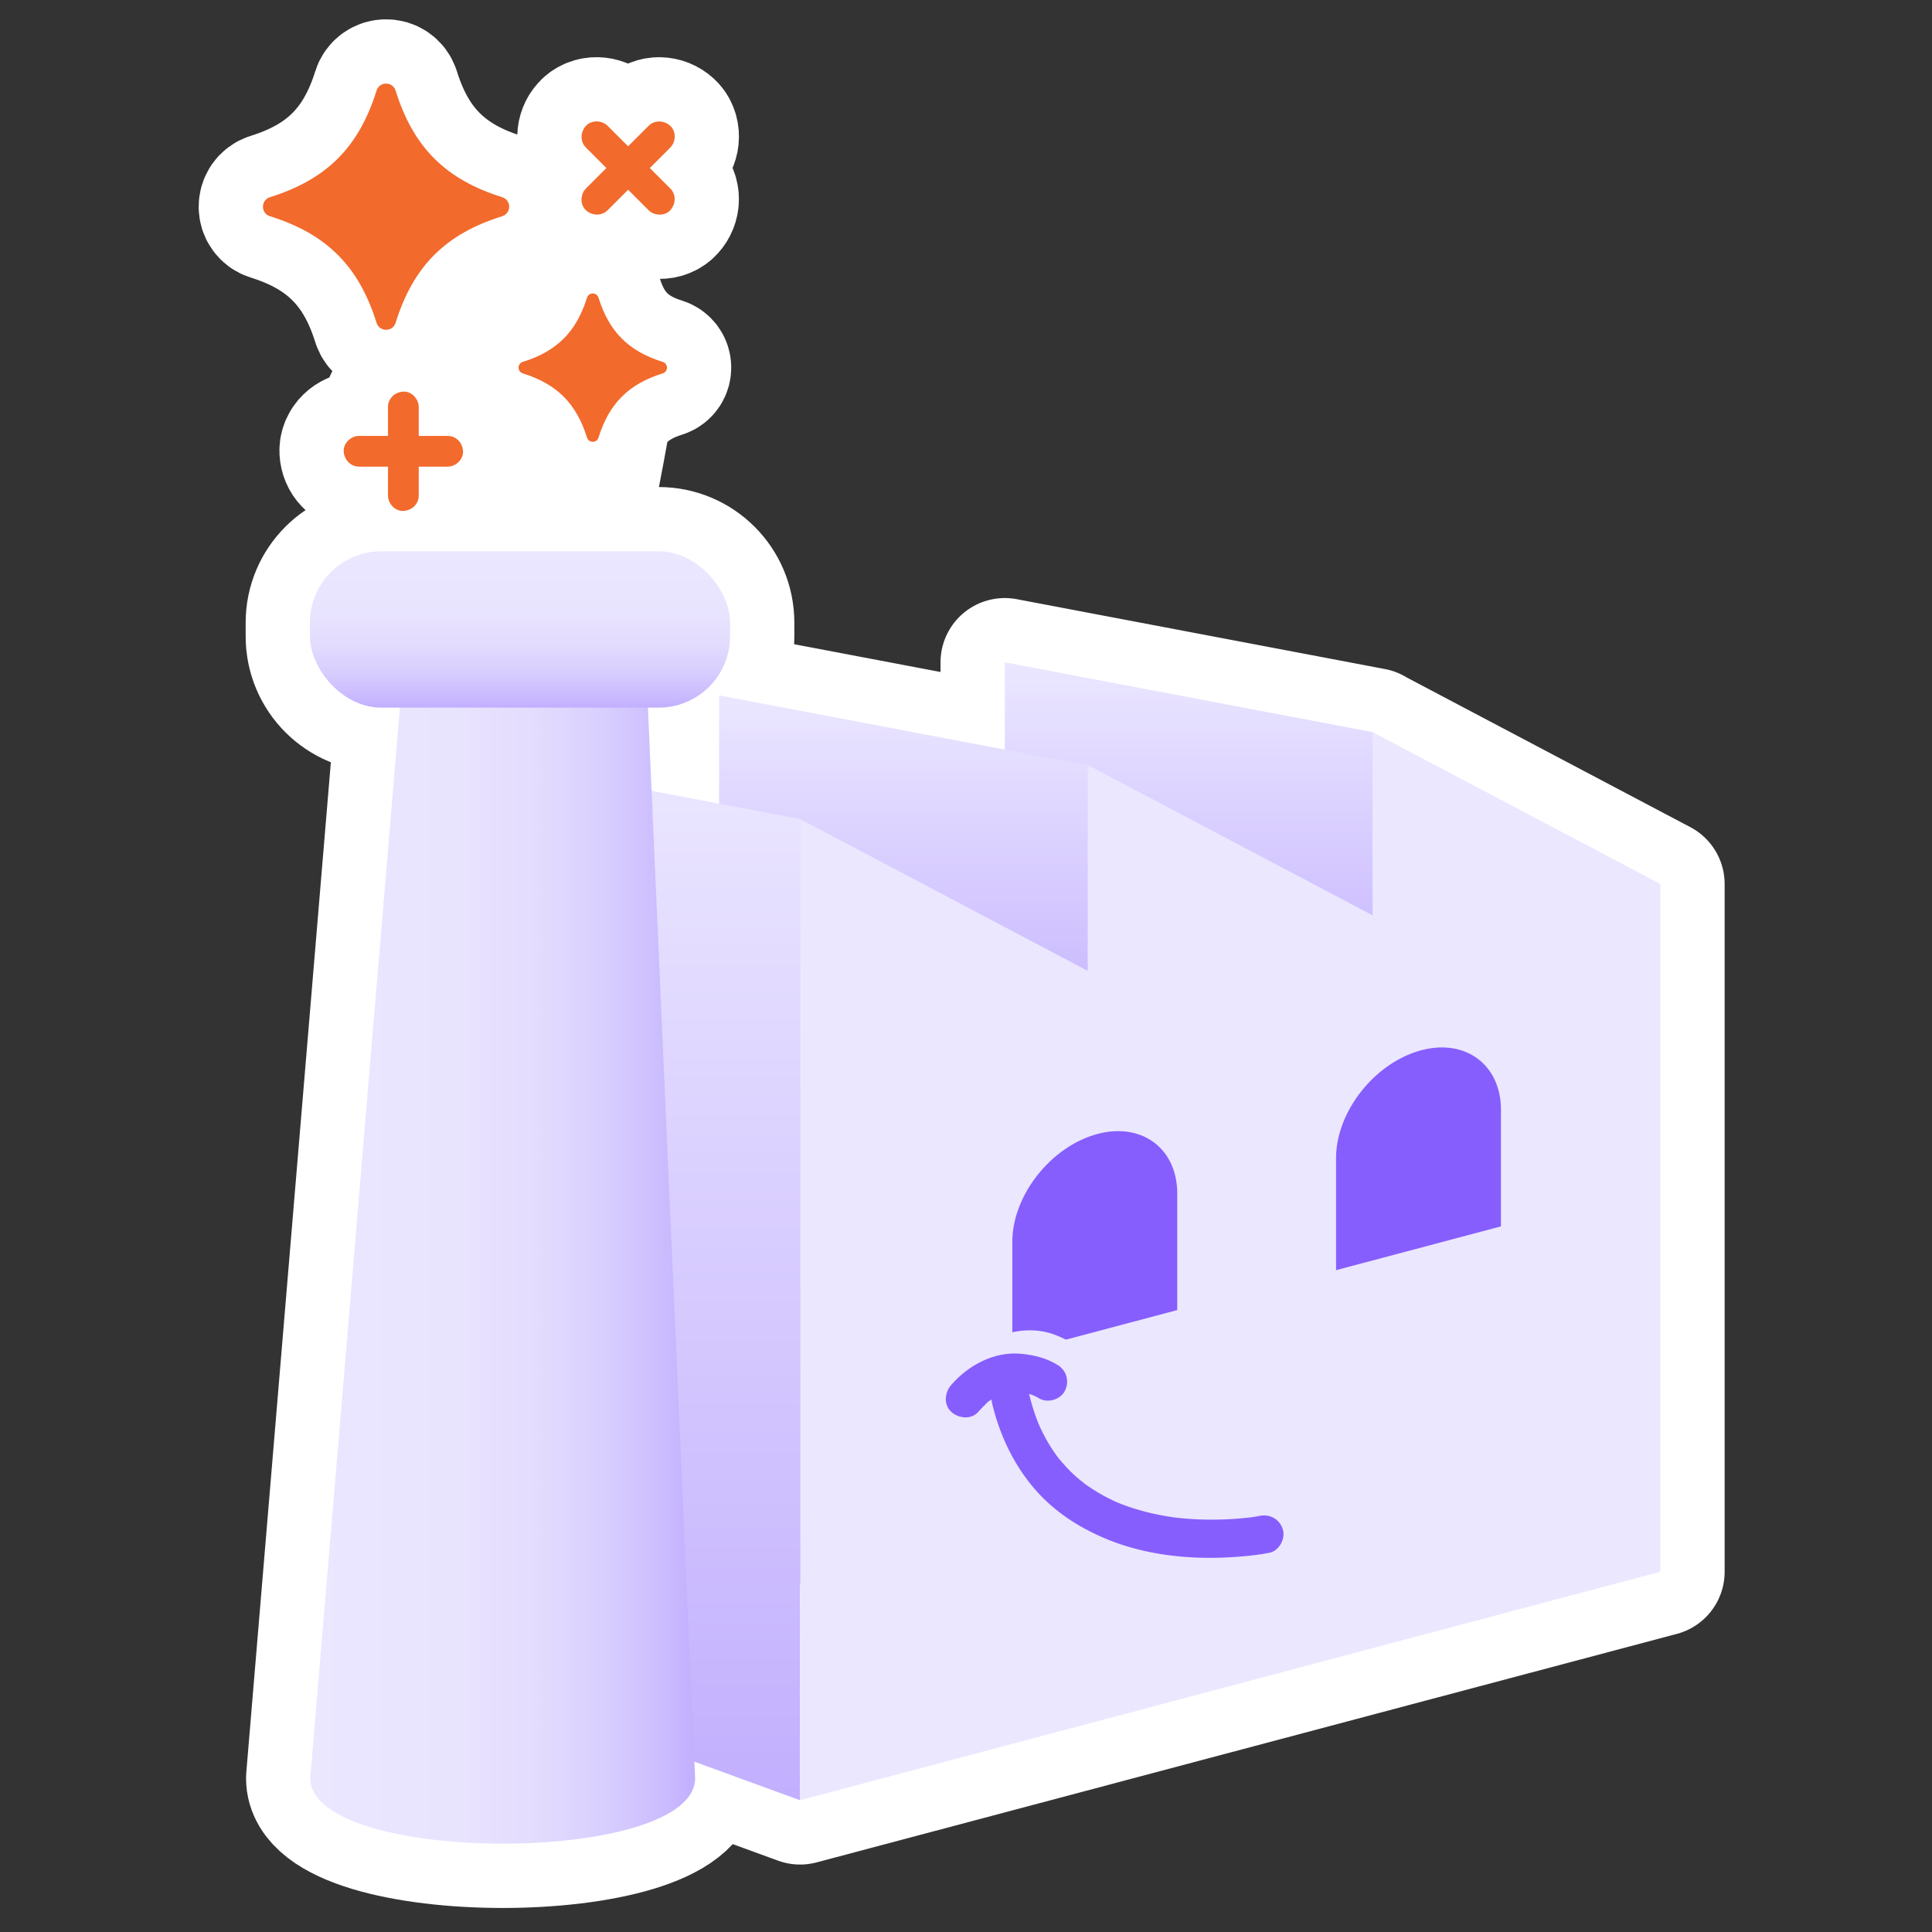 <svg xmlns="http://www.w3.org/2000/svg" xmlns:xlink="http://www.w3.org/1999/xlink" id="Calque_14" viewBox="0 0 500 500"><rect x="0" y="0" width="500" height="500" fill="#333333" stroke="none"/><defs><linearGradient id="Dégradé_sans_nom_38" x1="307.7" x2="307.7" y1="171.41" y2="408.65" gradientUnits="userSpaceOnUse"><stop offset="0" stop-color="#ebe7ff"/><stop offset="1" stop-color="#865efd"/></linearGradient><linearGradient xlink:href="#Dégradé_sans_nom_38" id="Dégradé_sans_nom_38-2" x1="233.76" x2="233.76" y1="179.96" y2="417.21"/><linearGradient id="Dégradé_sans_nom_40" x1="159.39" x2="159.39" y1="193.87" y2="465.9" gradientUnits="userSpaceOnUse"><stop offset="0" stop-color="#ebe7ff"/><stop offset="1" stop-color="#c2affe"/></linearGradient><linearGradient id="Dégradé_sans_nom_45" x1="80.3" x2="179.89" y1="316.04" y2="316.04" gradientUnits="userSpaceOnUse"><stop offset="0" stop-color="#ebe7ff"/><stop offset=".37" stop-color="#e9e4fe"/><stop offset=".59" stop-color="#e3dcfe"/><stop offset=".77" stop-color="#d8cefe"/><stop offset=".93" stop-color="#cabafe"/><stop offset="1" stop-color="#c2affe"/></linearGradient><linearGradient xlink:href="#Dégradé_sans_nom_45" id="Dégradé_sans_nom_45-2" x1="134.57" x2="134.57" y1="142.67" y2="183.13"/><style>.cls-3,.cls-6,.cls-7{stroke-width:0}.cls-3{fill:#865efd}.cls-6{fill:#ebe7ff}.cls-7{fill:#f26a2c}</style></defs><path fill="#fff" stroke="#fff" stroke-linecap="round" stroke-linejoin="round" stroke-width="33.27" d="M355.36 189.54v-.04l-95.32-18.09V194l-73.94-14.03v28.02l-17.47-3.31-.95-21.53h2.8c10.19 0 18.46-8.26 18.46-18.46v-3.55c0-10.19-8.26-18.46-18.46-18.46h-20.21c1.79-8.78 4.96-24.6 6.61-34.36 2.99-5.85 7.6-9.49 14.63-11.69 1.46-.46 1.46-2.52 0-2.97-8.83-2.76-13.86-7.79-16.62-16.62-.46-1.46-2.52-1.46-2.97 0-.19.6-.39 1.17-.59 1.73-3.22-10.67-6.39-21.39-6.39-21.39l-12.52 4.03-21.92 20.13s-1.77 9.47-3.72 20.65c-.67-.54-1.5-.87-2.39-.83-2.15.1-3.98 1.75-3.98 3.98v7.48h-7.48c-2.08 0-4.07 1.83-3.98 3.98.1 2.15 1.75 3.98 3.98 3.98h7.48v7.48c0 1.3.72 2.57 1.78 3.31-.42 3.66-.55 6.06-.19 6.32.75.56 9.06 2.6 18.49 4.79H98.67c-10.19 0-18.46 8.26-18.46 18.46v3.55c0 10.19 8.26 18.46 18.46 18.46h4.83L80.31 460.19c0 22.61 99.59 22.61 99.59 0l-.19-4.26 27.35 9.98 222.64-59.14V228.78l-74.33-39.23zm-257.91-106c.75 2.42 4.17 2.42 4.93 0 4.58-14.65 12.92-23 27.58-27.58 2.42-.76 2.42-4.17 0-4.93-14.65-4.58-23-12.92-27.58-27.58-.75-2.42-4.17-2.42-4.93 0-4.58 14.65-12.92 23-27.58 27.58-2.42.76-2.42 4.17 0 4.93 14.65 4.58 23 12.92 27.58 27.58zm54.19-34.76c-1.47 1.47-1.58 4.17 0 5.62 1.59 1.46 4.05 1.57 5.62 0l5.29-5.29 3.27 3.27 2.02 2.02c1.47 1.47 4.17 1.58 5.62 0 1.46-1.59 1.57-4.05 0-5.62l-5.29-5.29 3.27-3.27 2.02-2.02c1.47-1.47 1.58-4.17 0-5.62-1.59-1.46-4.05-1.57-5.62 0l-5.29 5.29-3.27-3.27-2.02-2.02c-1.47-1.47-4.17-1.58-5.62 0-1.46 1.59-1.57 4.05 0 5.62l5.29 5.29-3.27 3.27-2.02 2.02z"/><path fill="url(#Dégradé_sans_nom_38)" stroke-width="0" d="m355.36 393.37-95.32 15.28V171.41l95.32 18.09v203.87z"/><path fill="url(#Dégradé_sans_nom_38-2)" stroke-width="0" d="m281.41 384.06-95.31 33.15V179.96l95.31 18.09v186.01z"/><path fill="url(#Dégradé_sans_nom_40)" stroke-width="0" d="m207.05 465.9-95.32-34.79V193.87l95.32 18.09V465.9z"/><path d="m429.69 228.77-74.45-39.29v47.41l-73.75-38.92v53.28l-74.44-39.29V465.9l222.64-59.14V228.77z" class="cls-6"/><path fill="url(#Dégradé_sans_nom_45)" stroke-width="0" d="M179.89 460.18c0 22.61-99.59 22.61-99.59 0l25.55-305.23h60.59l13.45 305.23z"/><rect width="108.73" height="40.46" x="80.21" y="142.67" fill="url(#Dégradé_sans_nom_45-2)" stroke-width="0" rx="18.46" ry="18.46"/><path d="M97.45 83.54c-4.58-14.65-12.92-23-27.58-27.58-2.42-.75-2.42-4.17 0-4.93 14.65-4.58 23-12.92 27.58-27.58.75-2.42 4.17-2.42 4.93 0 4.58 14.65 12.92 23 27.58 27.58 2.42.75 2.42 4.17 0 4.93-14.65 4.58-23 12.92-27.58 27.58-.75 2.42-4.17 2.42-4.93 0zm54.47 29.71c-2.76-8.83-7.79-13.86-16.62-16.62-1.46-.46-1.46-2.52 0-2.97 8.83-2.76 13.86-7.79 16.62-16.62.46-1.46 2.52-1.46 2.97 0 2.76 8.83 7.79 13.86 16.62 16.62 1.46.46 1.46 2.52 0 2.97-8.83 2.76-13.86 7.79-16.62 16.62-.46 1.46-2.52 1.46-2.97 0zm15.93-80.68-14.19 14.19-2.02 2.02c-1.47 1.47-1.58 4.17 0 5.62s4.05 1.57 5.62 0l14.19-14.19 2.02-2.02c1.47-1.47 1.58-4.17 0-5.62s-4.05-1.57-5.62 0z" class="cls-7"/><path d="m173.47 48.78-14.19-14.19-2.02-2.02c-1.47-1.47-4.17-1.58-5.62 0s-1.57 4.05 0 5.62l14.19 14.19 2.02 2.02c1.47 1.47 4.17 1.58 5.62 0s1.57-4.05 0-5.62zm-73.06 56.55v22.92c0 2.08 1.83 4.07 3.98 3.98s3.98-1.75 3.98-3.98v-22.92c0-2.08-1.83-4.07-3.98-3.98s-3.98 1.75-3.98 3.98z" class="cls-7"/><path d="M115.85 112.81H92.93c-2.08 0-4.07 1.83-3.98 3.98s1.75 3.98 3.98 3.98h22.92c2.08 0 4.07-1.83 3.98-3.98s-1.75-3.98-3.98-3.98z" class="cls-7"/><path d="M304.66 308.92v30.13l-42.67 11.33v-28.97c0-11.78 9.56-24.2 21.34-27.74 2.1-.63 4.13-.93 6.06-.93 8.82 0 15.28 6.36 15.28 16.18zm83.78-21.66v30.13l-42.67 11.33v-28.97c0-11.78 9.56-24.2 21.34-27.74 2.1-.63 4.13-.93 6.06-.93 8.82 0 15.28 6.36 15.28 16.18zM325.9 392.34c-.49.1-.98.17-1.48.25-.24.04-.48.07-.71.1-.85.12 1.53-.2.8-.11-.17.02-.34.04-.51.07-.77.1-1.55.18-2.32.25-4.48.42-8.99.5-13.48.21-1.32-.09-2.64-.2-3.96-.36-.34-.04-.68-.09-1.02-.13 1.89.19.53.07.08 0-.76-.11-1.52-.24-2.28-.38-2.94-.53-5.84-1.26-8.67-2.22-.71-.24-1.41-.49-2.11-.76l-1.05-.42c-.85-.33 1.18.52.34.15-.21-.09-.42-.18-.63-.28a45.784 45.784 0 0 1-8.23-4.76c-.19-.14-.38-.29-.57-.43-.39-.29-.07-.34.43.34-.21-.29-.65-.52-.93-.75-.68-.57-1.35-1.16-2-1.78-1.4-1.33-2.67-2.76-3.88-4.25-.59-.73.6.82.22.29-.17-.25-.36-.49-.54-.73-.31-.43-.61-.86-.9-1.3-.55-.82-1.07-1.67-1.56-2.53a46.7 46.7 0 0 1-1.55-2.98c-.23-.48-.43-.97-.65-1.44-.29-.62.48 1.19.1.24-.11-.28-.22-.55-.33-.83-.91-2.34-1.63-4.75-2.21-7.19s-3.6-4.26-6.08-3.45c-2.62.85-4.1 3.39-3.45 6.08 2.03 8.48 5.88 16.48 11.76 22.96 5.02 5.52 11.37 9.47 18.24 12.26 10.46 4.24 22.3 5.29 33.48 4.43 2.76-.21 5.56-.5 8.28-1.04 2.54-.5 4.23-3.67 3.45-6.08-.88-2.7-3.36-3.99-6.08-3.45z" class="cls-3"/><path d="M281.61 351.03c-2.15-2.53-5.28-4.28-8.32-5.48-6.52-2.57-13.81-.96-19.58 2.67-2.19 1.38-3.25 4.47-1.77 6.77s4.43 3.25 6.77 1.77c.76-.48 1.54-.93 2.34-1.33.22-.11.43-.21.65-.31.5-.22.43-.19-.22.09.14-.18.75-.28.94-.34.69-.23 1.4-.42 2.12-.57.29-.06.58-.09.87-.15-1.58.31-.3.06.09.04.58-.03 1.16-.03 1.74 0 .3.02.59.07.89.08-1.55-.07-.75-.1-.34-.03 1.07.2 2.03.64 3.07.92-1.42-.38-.81-.36-.41-.16l.72.36a16.465 16.465 0 0 1 2 1.25c.38.28.89.88-.38-.3.1.1.22.18.33.27.52.45 1.05.91 1.5 1.43 1.68 1.98 5.29 1.86 6.99 0 1.93-2.11 1.79-4.88 0-6.99z" class="cls-6"/><path d="M273.76 353.3c-2.8-1.82-6.31-2.66-9.59-2.95-6.94-.61-13.51 2.94-17.98 8.05-1.7 1.95-2.06 5.1 0 6.99 1.86 1.71 5.18 2.08 6.99 0 .59-.68 1.21-1.33 1.86-1.95.25-.23.74-.85 1.07-.93l-.46.35c.18-.13.35-.26.54-.39.6-.42 1.22-.81 1.87-1.15.26-.14.53-.27.79-.4.8-.39-1.15.42.13-.04.55-.2 1.1-.36 1.67-.49.29-.07.58-.12.88-.18.93-.19-1.21.11-.34.04 1.08-.09 2.13-.08 3.2 0 .87.07-1.28-.22-.48-.07.27.05.53.09.8.14.4.08.8.18 1.2.29.71.2 1.38.45 2.06.71-1.94-.74-.22-.08.31.21.16.09.33.18.49.28 2.17 1.41 5.56.51 6.77-1.77 1.3-2.46.55-5.26-1.77-6.77z" class="cls-3"/></svg>